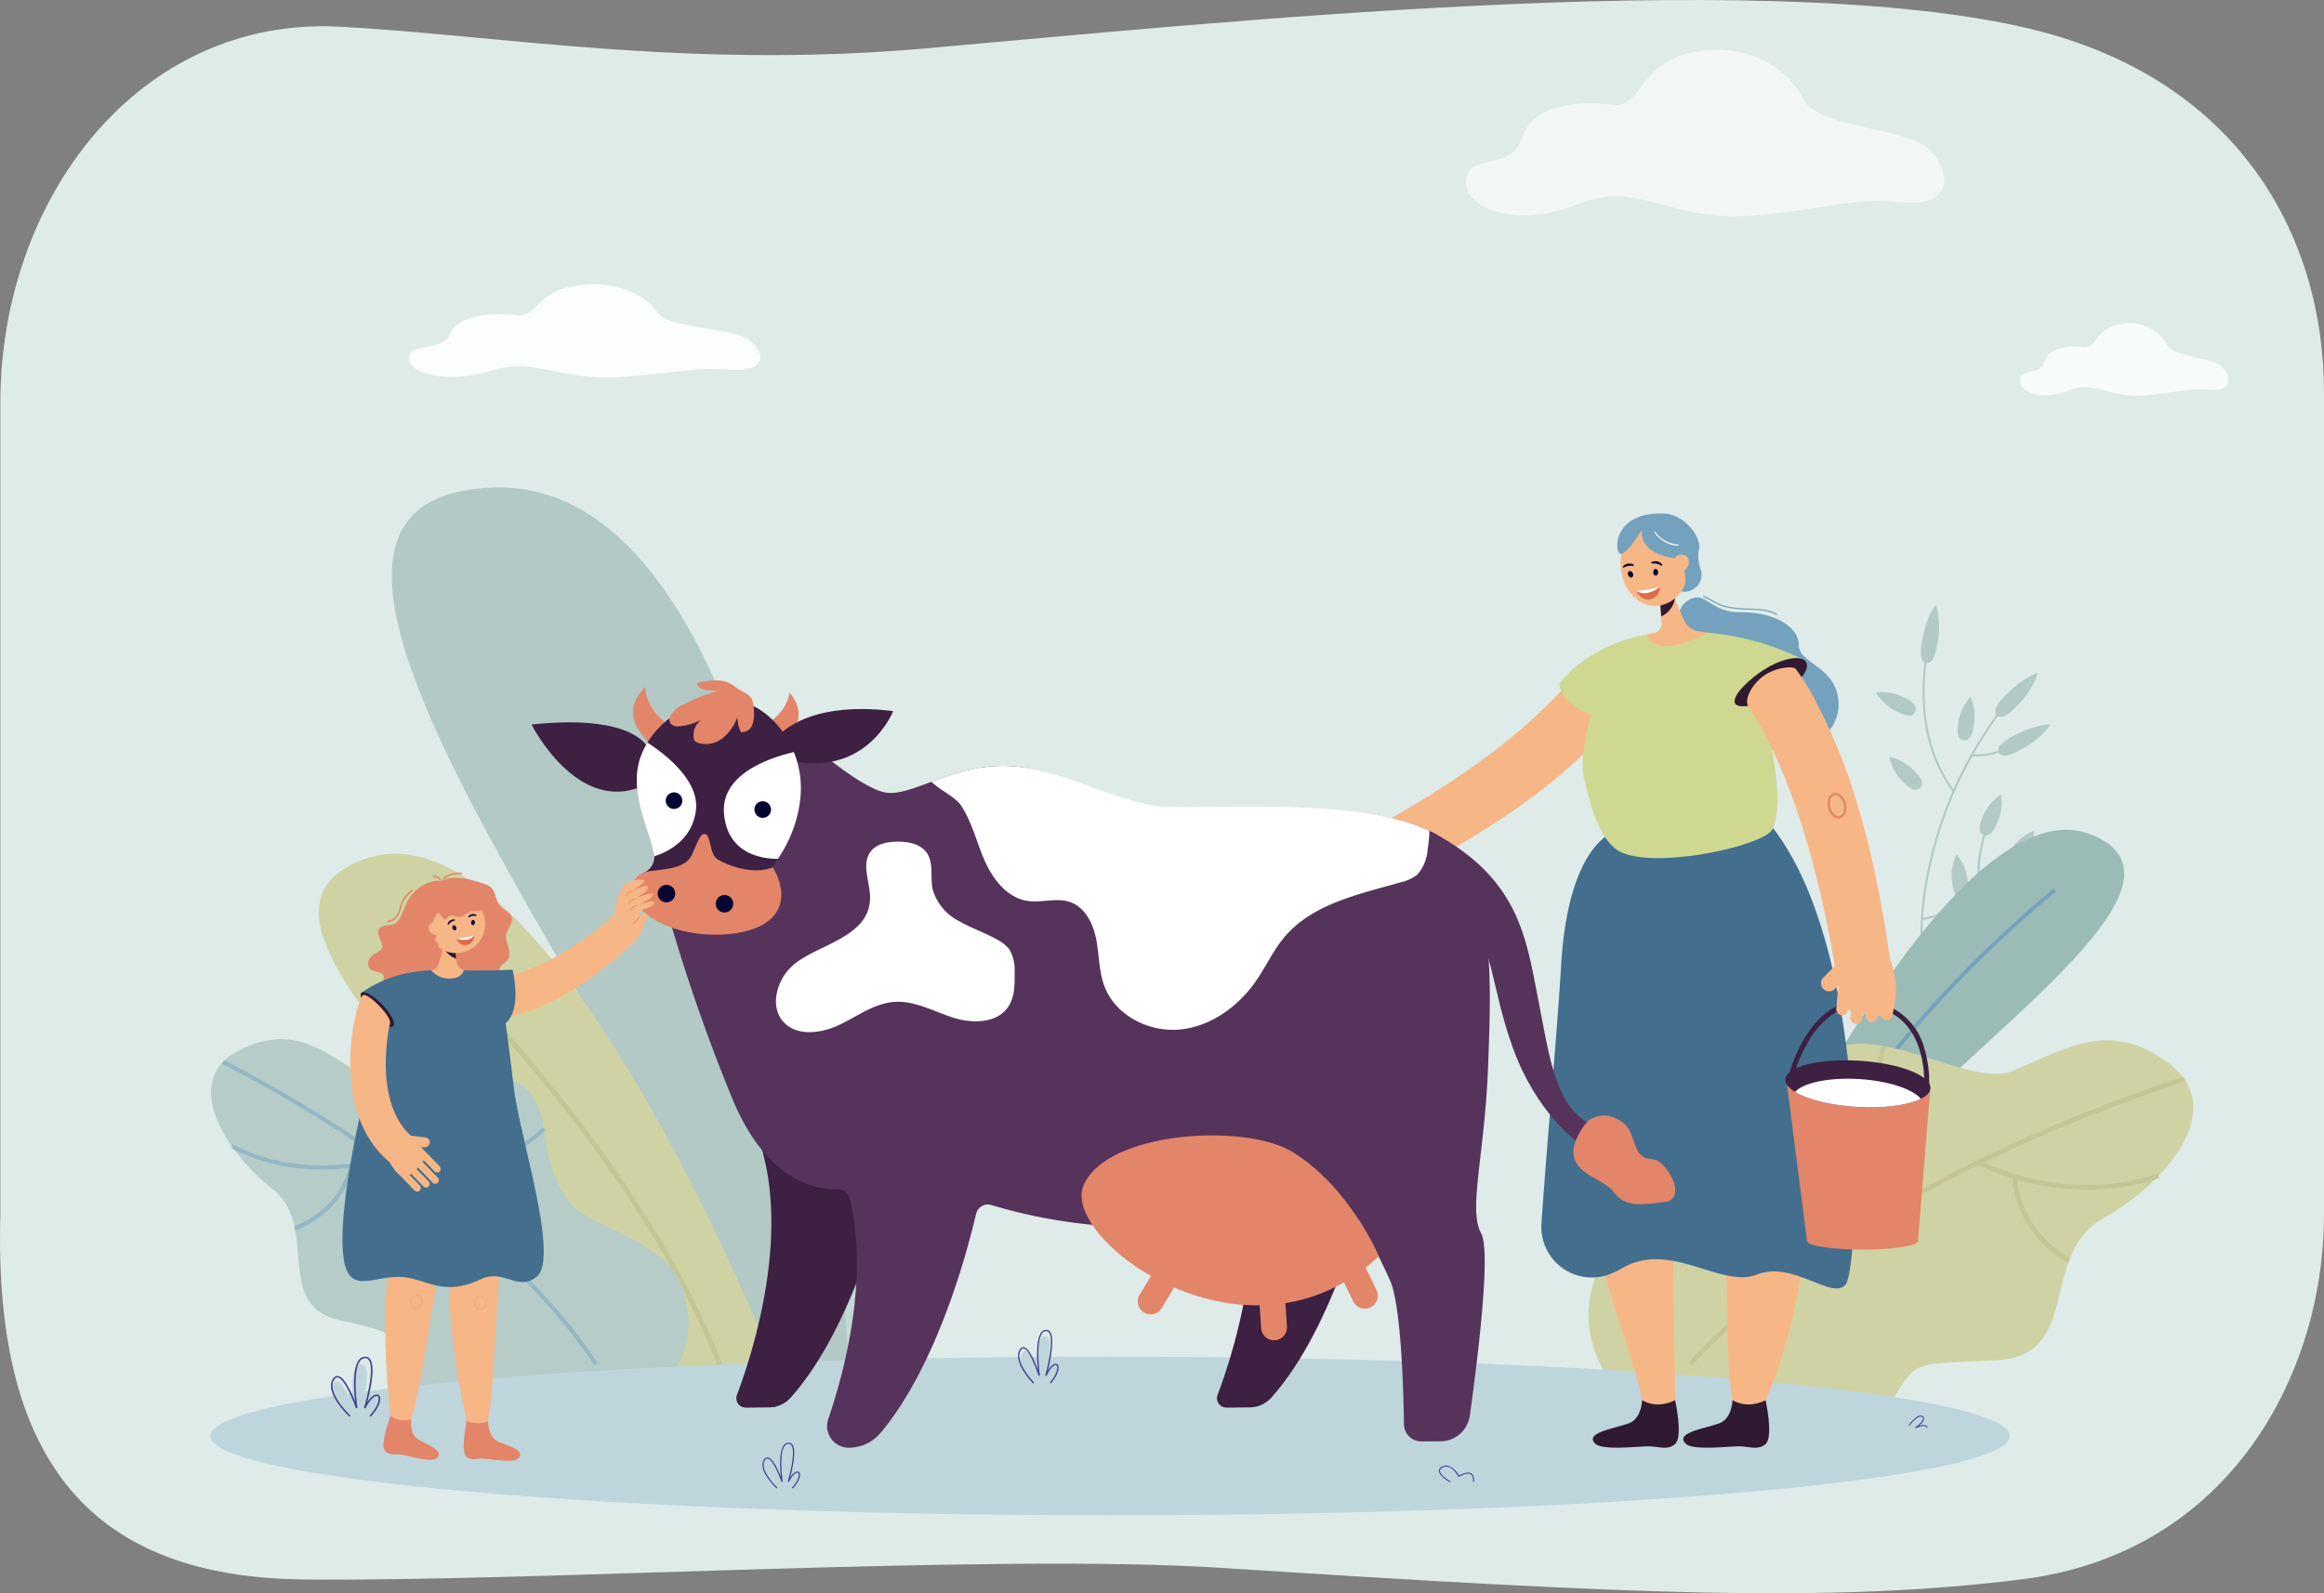 <svg xmlns="http://www.w3.org/2000/svg" width="350" height="240" viewBox="0 0 350 240">
  <rect x="0" y="0" width="350" height="240" fill="#808080" stroke="none"/>
  <g id="Group_13339" data-name="Group 13339" transform="translate(-191.73 -187.573)">
    <g id="Group_13124" data-name="Group 13124" transform="translate(191.73 187.573)">
      <path id="Path_9459" data-name="Path 9459" d="M496.108,425.493c-29.154,3.607-59.145,2.2-120.471-1.746-34.436-2.215-103.674,2.145-138.233,1.746-31.173-.36-46.677-16.912-45.623-54.924V248.38c-.037-30.929,20.852-58.385,51.128-56.787,23.363,1.233,52.211,6.427,88.027,3.285,42.6-3.737,124.321-12.37,165.171-3.285C528.73,198.848,541.73,223,541.73,246.727V370.569C541.73,394.3,527.672,421.588,496.108,425.493Z" transform="translate(-191.73 -187.573)" fill="#deebe9"/>
    </g>
    <g id="Group_13153" data-name="Group 13153" transform="translate(474.269 278.656)">
      <g id="Group_13152" data-name="Group 13152" transform="translate(0)">
        <g id="Group_13125" data-name="Group 13125" transform="translate(0 13.165)">
          <path id="Path_9460" data-name="Path 9460" d="M2111.3,897.637c1.477.732,2.149.48,2.436-.1s.08-1.266-1.4-2a7.416,7.416,0,0,0-4.51-.929A7.261,7.261,0,0,0,2111.3,897.637Z" transform="translate(-2107.828 -894.554)" fill="#b2c9c6"/>
        </g>
        <g id="Group_13126" data-name="Group 13126" transform="translate(1.993 22.91)">
          <path id="Path_9461" data-name="Path 9461" d="M2123.647,964.626c1.16,1.17,1.877,1.15,2.336.695s.485-1.172-.675-2.342a7.416,7.416,0,0,0-3.967-2.338A7.26,7.26,0,0,0,2123.647,964.626Z" transform="translate(-2121.341 -960.64)" fill="#b2c9c6"/>
        </g>
        <g id="Group_13151" data-name="Group 13151" transform="translate(6.695)">
          <g id="Group_13128" data-name="Group 13128" transform="translate(0 15.36)">
            <g id="Group_13127" data-name="Group 13127">
              <path id="Path_9462" data-name="Path 9462" d="M2153.514,949.3l.308-.049a46.638,46.638,0,0,1,.322-12.645,60.476,60.476,0,0,1,11.673-26.979l-.249-.188a60.785,60.785,0,0,0-11.733,27.133A46.931,46.931,0,0,0,2153.514,949.3Z" transform="translate(-2153.233 -909.438)" fill="#b2c9c6"/>
            </g>
          </g>
          <g id="Group_13130" data-name="Group 13130" transform="translate(0.296 6.947)">
            <g id="Group_13129" data-name="Group 13129">
              <path id="Path_9463" data-name="Path 9463" d="M2159.81,873.664l.25-.186c-6.769-9.083-3.917-20.9-3.887-21.016l-.3-.076C2155.84,852.506,2152.95,864.46,2159.81,873.664Z" transform="translate(-2155.24 -852.386)" fill="#b2c9c6"/>
            </g>
          </g>
          <g id="Group_13132" data-name="Group 13132" transform="translate(7.709 20.602)">
            <g id="Group_13131" data-name="Group 13131">
              <path id="Path_9464" data-name="Path 9464" d="M2207,947.23a11.045,11.045,0,0,0,5.462-2l-.192-.246a10.472,10.472,0,0,1-6.726,1.918l-.028.31A9.151,9.151,0,0,0,2207,947.23Z" transform="translate(-2205.512 -944.988)" fill="#b2c9c6"/>
            </g>
          </g>
          <g id="Group_13134" data-name="Group 13134" transform="translate(0.196 36.485)">
            <g id="Group_13133" data-name="Group 13133">
              <path id="Path_9465" data-name="Path 9465" d="M2154.618,1063.741a21.186,21.186,0,0,0,14.737-10.354,4.548,4.548,0,0,1,.267-.418.1.1,0,0,1-.031.019l-.119-.288c-.085.035-.135.114-.384.526a20.886,20.886,0,0,1-14.527,10.209Z" transform="translate(-2154.561 -1052.7)" fill="#b2c9c6"/>
            </g>
          </g>
          <g id="Group_13136" data-name="Group 13136" transform="translate(8.586 33.075)">
            <g id="Group_13135" data-name="Group 13135">
              <path id="Path_9466" data-name="Path 9466" d="M2211.927,1040.037l.295-.1c-1.393-4,.9-10.185.923-10.247l-.292-.11a25.822,25.822,0,0,0-1,3.664A13.9,13.9,0,0,0,2211.927,1040.037Z" transform="translate(-2211.461 -1029.578)" fill="#b2c9c6"/>
            </g>
          </g>
          <g id="Group_13138" data-name="Group 13138" transform="translate(11.262 10.281)">
            <g id="Group_13137" data-name="Group 13137">
              <path id="Path_9467" data-name="Path 9467" d="M2231.012,878.512c-1.541,1.6-1.622,2.441-1.156,2.889s1.3.334,2.842-1.267a12.531,12.531,0,0,0,3.321-5.139S2233.86,875.552,2231.012,878.512Z" transform="translate(-2229.606 -874.995)" fill="#b2c9c6"/>
            </g>
          </g>
          <g id="Group_13140" data-name="Group 13140" transform="translate(11.675 18.056)">
            <g id="Group_13139" data-name="Group 13139">
              <path id="Path_9468" data-name="Path 9468" d="M2234.482,929.565c-1.952,1.063-2.282,1.839-1.973,2.406s1.139.711,3.092-.351a12.532,12.532,0,0,0,4.716-3.9S2238.09,927.6,2234.482,929.565Z" transform="translate(-2232.408 -927.719)" fill="#b2c9c6"/>
            </g>
          </g>
          <g id="Group_13142" data-name="Group 13142" transform="translate(8.901 28.606)">
            <g id="Group_13141" data-name="Group 13141">
              <path id="Path_9469" data-name="Path 9469" d="M2213.964,1002.9c-.649,1.515-.361,2.172.232,2.426s1.268.01,1.918-1.5a7.417,7.417,0,0,0,.68-4.554A7.26,7.26,0,0,0,2213.964,1002.9Z" transform="translate(-2213.595 -999.271)" fill="#b2c9c6"/>
            </g>
          </g>
          <g id="Group_13144" data-name="Group 13144" transform="translate(5.582 13.902)">
            <g id="Group_13143" data-name="Group 13143">
              <path id="Path_9470" data-name="Path 9470" d="M2191.162,903.763c-.261,1.627.178,2.194.816,2.3s1.232-.3,1.494-1.926a7.417,7.417,0,0,0-.448-4.582A7.259,7.259,0,0,0,2191.162,903.763Z" transform="translate(-2191.086 -899.551)" fill="#b2c9c6"/>
            </g>
          </g>
          <g id="Group_13146" data-name="Group 13146" transform="translate(4.731 37.613)">
            <g id="Group_13145" data-name="Group 13145">
              <path id="Path_9471" data-name="Path 9471" d="M2185.407,1064.919c.207,1.635.788,2.056,1.428,1.975s1.1-.633.892-2.268a7.416,7.416,0,0,0-1.718-4.272A7.26,7.26,0,0,0,2185.407,1064.919Z" transform="translate(-2185.319 -1060.354)" fill="#b2c9c6"/>
            </g>
          </g>
          <g id="Group_13148" data-name="Group 13148" transform="translate(12.861 34.051)">
            <g id="Group_13147" data-name="Group 13147">
              <path id="Path_9472" data-name="Path 9472" d="M2241.154,1039.141c-.959,1.341-.818,2.044-.292,2.42s1.237.282,2.2-1.059a7.415,7.415,0,0,0,1.639-4.3A7.257,7.257,0,0,0,2241.154,1039.141Z" transform="translate(-2240.45 -1036.199)" fill="#b2c9c6"/>
            </g>
          </g>
          <g id="Group_13150" data-name="Group 13150" transform="translate(0.043)">
            <g id="Group_13149" data-name="Group 13149">
              <path id="Path_9473" data-name="Path 9473" d="M2153.664,811.005c-.364,2.193.045,2.931.682,3.036s1.262-.461,1.626-2.654a12.531,12.531,0,0,0-.171-6.116S2154.336,806.953,2153.664,811.005Z" transform="translate(-2153.528 -805.272)" fill="#b2c9c6"/>
            </g>
          </g>
        </g>
      </g>
    </g>
    <g id="Group_13154" data-name="Group 13154" transform="translate(250.737 260.983)">
      <path id="Path_9474" data-name="Path 9474" d="M661.06,825.434S656.74,674.99,602.341,686c-38.6,7.81,41.853,98.841,46.746,137.779Z" transform="translate(-591.895 -685.42)" fill="#b2c9c6"/>
    </g>
    <g id="Group_13158" data-name="Group 13158" transform="translate(456.531 312.572)">
      <g id="Group_13155" data-name="Group 13155" transform="translate(0 0)">
        <path id="Path_9475" data-name="Path 9475" d="M1987.535,1091.469s29.986-64.083,50.389-55.375-31.424,38.534-39.449,57.463Z" transform="translate(-1987.535 -1035.28)" fill="#9bbcb6"/>
      </g>
      <g id="Group_13157" data-name="Group 13157" transform="translate(5.583 8.86)">
        <g id="Group_13156" data-name="Group 13156">
          <path id="Path_9476" data-name="Path 9476" d="M2025.924,1143.916c5.3-13.173,15.553-25.551,23.215-33.615a170.2,170.2,0,0,1,15.518-14.491l-.353-.444a170.757,170.757,0,0,0-15.576,14.545c-7.7,8.1-17.992,20.538-23.33,33.794Z" transform="translate(-2025.398 -1095.365)" fill="#74a1bd"/>
        </g>
      </g>
    </g>
    <g id="Group_13172" data-name="Group 13172" transform="translate(430.962 344.281)">
      <g id="Group_13160" data-name="Group 13160">
        <g id="Group_13159" data-name="Group 13159">
          <path id="Path_9477" data-name="Path 9477" d="M1891.63,1277.139c-9.71,5.435-3.162,20.648-15.907,21.356s-12-.357-16.121,6.536c0,0-.7,5.655-5.156,7.925-17.6,8.958-51.444-10.758-36.684-31.854,1.066-1.523,2.976-2.569,5.125-3.614,11.662-5.661,17.2-1.208,22.427-18.595s24.663-.7,32.653-3.948,14.474-7.923,23.538-1.179S1901.343,1271.711,1891.63,1277.139Z" transform="translate(-1814.13 -1250.321)" fill="#cfd3a3"/>
        </g>
      </g>
      <g id="Group_13171" data-name="Group 13171" transform="translate(15.115 0.767)">
        <g id="Group_13162" data-name="Group 13162" transform="translate(0 4.699)">
          <g id="Group_13161" data-name="Group 13161">
            <path id="Path_9478" data-name="Path 9478" d="M1917.206,1330.895l-.568-.461c.2-.25,20.947-25.279,74.492-43.048l.231.695C1938.017,1305.783,1917.409,1330.646,1917.206,1330.895Z" transform="translate(-1916.638 -1287.385)" fill="#c4c695"/>
          </g>
        </g>
        <g id="Group_13164" data-name="Group 13164" transform="translate(15.752 7.62)">
          <g id="Group_13163" data-name="Group 13163">
            <path id="Path_9479" data-name="Path 9479" d="M2035.457,1316.688c-9.073-4.224-11.881-8.924-12-9.122l.633-.368c.027.047,2.831,4.71,11.673,8.826Z" transform="translate(-2023.461 -1307.198)" fill="#c4c695"/>
          </g>
        </g>
        <g id="Group_13166" data-name="Group 13166" transform="translate(27.245)">
          <g id="Group_13165" data-name="Group 13165">
            <path id="Path_9480" data-name="Path 9480" d="M2105.454,1279.8c-3.076-2.911-4.441-8.044-3.946-14.846a48.944,48.944,0,0,1,1.674-9.437l.7.212c-.051.168-5,16.847,2.075,23.54Z" transform="translate(-2101.409 -1255.52)" fill="#c4c695"/>
          </g>
        </g>
        <g id="Group_13168" data-name="Group 13168" transform="translate(43.423 17.294)">
          <g id="Group_13167" data-name="Group 13167">
            <path id="Path_9481" data-name="Path 9481" d="M2212.809,1374.233c-1.063-.449-1.662-.77-1.689-.785l.351-.642c.125.069,12.738,6.8,26.845,2.015l.235.693C2227.184,1379.372,2216.771,1375.907,2212.809,1374.233Z" transform="translate(-2211.12 -1372.806)" fill="#c4c695"/>
          </g>
        </g>
        <g id="Group_13170" data-name="Group 13170" transform="translate(48.716 19.928)">
          <g id="Group_13169" data-name="Group 13169">
            <path id="Path_9482" data-name="Path 9482" d="M2255.358,1403.5a17.267,17.267,0,0,1-7.335-8.307,12.784,12.784,0,0,1-1.008-4.529l.732.01c0,.073.009,7.383,7.99,12.2Z" transform="translate(-2247.014 -1390.663)" fill="#c4c695"/>
          </g>
        </g>
      </g>
    </g>
    <g id="Group_13173" data-name="Group 13173" transform="translate(293.55 320.088)" opacity="0.6">
      <path id="Path_9483" data-name="Path 9483" d="M919.482,1161.975s0-65.944-28.819-75.389a6.471,6.471,0,0,0-5.619.714c-12.7,8.529,21.8,52.043,23.687,73.655Z" transform="translate(-882.243 -1086.249)" fill="#b2c9c6"/>
    </g>
    <g id="Group_13177" data-name="Group 13177" transform="translate(239.742 316.191)">
      <g id="Group_13174" data-name="Group 13174" transform="translate(0)">
        <path id="Path_9484" data-name="Path 9484" d="M587.565,1140.8s-34.62-90.109-63.229-80.228,39.045,55.477,48.139,82.013Z" transform="translate(-517.33 -1059.82)" fill="#cfd3a3"/>
      </g>
      <g id="Group_13176" data-name="Group 13176" transform="translate(13.735 12.277)">
        <g id="Group_13175" data-name="Group 13175">
          <path id="Path_9485" data-name="Path 9485" d="M658.545,1212.862c-5.947-18.44-18.7-36.275-28.348-47.99a232.115,232.115,0,0,0-19.719-21.22l.523-.571a232.968,232.968,0,0,1,19.793,21.3c9.693,11.767,22.5,29.688,28.487,48.244Z" transform="translate(-610.478 -1143.082)" fill="#c4c695"/>
        </g>
      </g>
    </g>
    <g id="Group_13191" data-name="Group 13191" transform="translate(223.53 344.107)">
      <g id="Group_13179" data-name="Group 13179">
        <g id="Group_13178" data-name="Group 13178">
          <path id="Path_9486" data-name="Path 9486" d="M416.57,1271.663c7.358,5.8-.1,17.592,10.406,19.867s8.017,2.606,10.536,8.885a19.633,19.633,0,0,0,5.249,5.957c13.452,9.777,44.212-2.145,34.725-21.643a10.977,10.977,0,0,0-3.785-3.684c-8.951-6.251-14.146-3.279-16.2-18.432s-20.42-3.847-26.637-7.6-10.991-8.5-19.422-4.094S409.208,1265.864,416.57,1271.663Z" transform="translate(-407.387 -1249.142)" fill="#b5ccc9"/>
        </g>
      </g>
      <g id="Group_13190" data-name="Group 13190" transform="translate(1.652 3.159)" opacity="0.5">
        <g id="Group_13181" data-name="Group 13181">
          <g id="Group_13180" data-name="Group 13180">
            <path id="Path_9487" data-name="Path 9487" d="M474.607,1316.529l.533-.308c-.136-.235-14.08-23.8-56.266-45.657l-.284.547C460.618,1292.891,474.471,1316.3,474.607,1316.529Z" transform="translate(-418.59 -1270.564)" fill="#74a1bd"/>
          </g>
        </g>
        <g id="Group_13183" data-name="Group 13183" transform="translate(37.353 10.114)">
          <g id="Group_13182" data-name="Group 13182">
            <path id="Path_9488" data-name="Path 9488" d="M672.076,1345.548c8.106-2.314,11.062-5.851,11.184-6l-.477-.39c-.029.035-2.978,3.543-10.876,5.8Z" transform="translate(-671.906 -1339.157)" fill="#74a1bd"/>
          </g>
        </g>
        <g id="Group_13185" data-name="Group 13185" transform="translate(33.278 2.105)">
          <g id="Group_13184" data-name="Group 13184">
            <path id="Path_9489" data-name="Path 9489" d="M644.622,1304.739c2.944-2.014,4.758-6.1,5.246-11.827a41.225,41.225,0,0,0-.144-8.071l-.611.084c.02.146,1.93,14.674-4.839,19.3Z" transform="translate(-644.274 -1284.842)" fill="#74a1bd"/>
          </g>
        </g>
        <g id="Group_13187" data-name="Group 13187" transform="translate(1.286 12.665)">
          <g id="Group_13186" data-name="Group 13186">
            <path id="Path_9490" data-name="Path 9490" d="M448.893,1359.339c.944-.233,1.484-.421,1.509-.429l-.207-.58c-.113.041-11.495,3.974-22.6-1.874l-.287.545C436.258,1361.712,445.376,1360.207,448.893,1359.339Z" transform="translate(-427.313 -1356.455)" fill="#74a1bd"/>
          </g>
        </g>
        <g id="Group_13189" data-name="Group 13189" transform="translate(10.84 15.987)">
          <g id="Group_13188" data-name="Group 13188">
            <path id="Path_9491" data-name="Path 9491" d="M492.335,1388.644a14.538,14.538,0,0,0,7.2-5.939,10.767,10.767,0,0,0,1.438-3.633l-.61-.089c-.009.061-.984,6.139-8.259,9.09Z" transform="translate(-492.103 -1378.983)" fill="#74a1bd"/>
          </g>
        </g>
      </g>
    </g>
    <g id="Group_13192" data-name="Group 13192" transform="translate(223.444 391.939)">
      <path id="Path_9492" data-name="Path 9492" d="M677.774,1585.469c0,6.6-60.66,11.943-135.487,11.943S406.8,1592.064,406.8,1585.469s60.659-11.943,135.487-11.943S677.774,1578.873,677.774,1585.469Z" transform="translate(-406.8 -1573.526)" fill="#bed5dc"/>
    </g>
    <g id="Group_13193" data-name="Group 13193" transform="translate(305.938 397.492)">
      <path id="Path_9493" data-name="Path 9493" d="M968.8,1613.258l-.15-.016a.3.3,0,0,0-.087-.253c-.344-.347-1.491-.239-1.5-.238l-.026-.149c.4-.1,1.457-.437,1.6-.833a.26.26,0,0,0-.05-.255c-.383-.519-1.755.211-2.252.535l-.083-.127c.078-.051,1.91-1.237,2.456-.5a.406.406,0,0,1,.07.4c-.122.338-.712.6-1.164.764a1.693,1.693,0,0,1,1.058.3A.444.444,0,0,1,968.8,1613.258Z" transform="translate(-966.253 -1611.183)" fill="#42428e"/>
    </g>
    <g id="Group_13194" data-name="Group 13194" transform="translate(479.177 400.817)">
      <path id="Path_9494" data-name="Path 9494" d="M2143.968,1635.5l-.146.038a.3.3,0,0,0-.171-.206c-.444-.2-1.479.3-1.49.308l-.076-.13c.337-.231,1.208-.924,1.2-1.344a.26.26,0,0,0-.136-.222c-.542-.35-1.568.817-1.917,1.3l-.122-.089c.055-.075,1.35-1.832,2.122-1.334a.407.407,0,0,1,.206.346c.005.359-.453.817-.82,1.126a1.691,1.691,0,0,1,1.095-.1A.444.444,0,0,1,2143.968,1635.5Z" transform="translate(-2141.111 -1633.732)" fill="#42428e"/>
    </g>
    <g id="Group_13195" data-name="Group 13195" transform="translate(408.439 408.34)">
      <path id="Path_9495" data-name="Path 9495" d="M1663.077,1687.279c-.069-.038-1.692-.943-1.692-1.737a.714.714,0,0,1,.443-.614,1.294,1.294,0,0,1,1-.128,3.164,3.164,0,0,1,1.574,1.464c.837-.457,1.46-.567,1.852-.329.561.341.421,1.251.415,1.29l-.163-.022c0-.009.13-.854-.343-1.141-.347-.21-.936-.084-1.752.375l-.078.044-.039-.076c-.006-.012-.64-1.217-1.513-1.459a1.124,1.124,0,0,0-.867.113c-.245.135-.363.293-.363.484,0,.709,1.6,1.6,1.612,1.608Z" transform="translate(-1661.385 -1684.752)" fill="#42428e"/>
    </g>
    <g id="Group_13198" data-name="Group 13198" transform="translate(345.046 387.894)">
      <g id="Group_13196" data-name="Group 13196" transform="translate(0.451 0.937)">
        <path id="Path_9496" data-name="Path 9496" d="M1236.518,1559.429s-2.736-2.79-1.795-4.378,2.53,3.413,2.53,3.413-.824-5.914.882-6.017,0,6.017,0,6.017.633-1.427,1.25-1.515.441,1.21-.662,2.481Z" transform="translate(-1234.526 -1552.445)" fill="#bed5dc"/>
      </g>
      <g id="Group_13197" data-name="Group 13197" transform="translate(0 0)">
        <path id="Path_9497" data-name="Path 9497" d="M1233.76,1554.181c-.129-.131-3.145-3.24-2.05-5.087.173-.292.38-.427.618-.4.472.054,1.026.8,1.648,2.215.189.431.357.862.488,1.219-.151-1.548-.326-4.632.526-5.673a.923.923,0,0,1,.671-.364.706.706,0,0,1,.619.27c.766.948.074,4.3-.307,5.868.284-.46.687-.973,1.1-1.031a.4.4,0,0,1,.437.2c.248.456-.094,1.618-1.1,2.774l-.151-.131c.986-1.136,1.257-2.209,1.073-2.547a.2.2,0,0,0-.233-.1c-.53.076-1.147,1.224-1.341,1.66l-.188-.068c0-.013.378-1.362.629-2.838.328-1.93.3-3.2-.075-3.664a.5.5,0,0,0-.451-.2.719.719,0,0,0-.528.291c-1.076,1.314-.387,6.369-.38,6.42l-.195.044c-.357-1.124-1.46-4.061-2.266-4.153-.153-.017-.292.081-.423.3-1.017,1.716,1.99,4.814,2.021,4.845Z" transform="translate(-1231.471 -1546.09)" fill="#42428e"/>
      </g>
    </g>
    <g id="Group_13201" data-name="Group 13201" transform="translate(241.571 391.939)">
      <g id="Group_13199" data-name="Group 13199" transform="translate(0.123 1.158)">
        <path id="Path_9498" data-name="Path 9498" d="M532.99,1589.173s-3.326-3.113-2.181-4.886,3.075,3.809,3.075,3.809-1-6.6,1.073-6.715,0,6.715,0,6.715.769-1.593,1.52-1.691.536,1.35-.8,2.768Z" transform="translate(-530.569 -1581.379)" fill="#bed5dc"/>
      </g>
      <g id="Group_13200" data-name="Group 13200" transform="translate(0)">
        <path id="Path_9499" data-name="Path 9499" d="M532.516,1582.557c-.157-.147-3.822-3.616-2.492-5.677a.793.793,0,0,1,.751-.445c.574.06,1.248.892,2,2.472.23.481.434.962.594,1.36-.183-1.728-.4-5.17.64-6.331a1.15,1.15,0,0,1,.816-.407.889.889,0,0,1,.752.3c.931,1.059.09,4.8-.373,6.55.345-.513.835-1.086,1.335-1.151a.5.5,0,0,1,.531.228c.3.509-.115,1.806-1.335,3.1l-.184-.147c1.2-1.268,1.528-2.465,1.3-2.842a.253.253,0,0,0-.283-.114c-.644.084-1.395,1.366-1.63,1.853l-.228-.075c0-.015.459-1.52.764-3.167.4-2.154.367-3.568-.091-4.09a.635.635,0,0,0-.548-.219.9.9,0,0,0-.642.325c-1.308,1.467-.47,7.108-.462,7.165l-.236.049c-.434-1.254-1.775-4.532-2.754-4.635-.188-.02-.355.091-.514.338-1.236,1.915,2.419,5.372,2.456,5.407Z" transform="translate(-529.734 -1573.526)" fill="#42428e"/>
      </g>
    </g>
    <g id="Group_13202" data-name="Group 13202" transform="translate(306.561 404.897)">
      <path id="Path_9500" data-name="Path 9500" d="M972.6,1668.286a10.846,10.846,0,0,1-1.327-1.552c-.81-1.177-1-2.112-.574-2.778a.6.6,0,0,1,.573-.34c.438.046.951.68,1.527,1.885.175.367.331.734.453,1.037-.14-1.318-.3-3.943.488-4.828a.877.877,0,0,1,.622-.31.68.68,0,0,1,.574.23c.71.807.068,3.66-.285,4.995.263-.391.637-.828,1.018-.878a.383.383,0,0,1,.4.174c.23.388-.087,1.377-1.018,2.361l-.14-.112c.915-.967,1.165-1.88.995-2.168a.193.193,0,0,0-.216-.087c-.491.064-1.064,1.042-1.243,1.413l-.174-.057c0-.011.35-1.159.583-2.415.3-1.643.28-2.721-.07-3.119a.489.489,0,0,0-.418-.167.684.684,0,0,0-.49.248c-1,1.119-.359,5.421-.352,5.464l-.18.038c-.331-.957-1.354-3.456-2.1-3.535-.142-.016-.27.069-.392.257-.943,1.461,1.845,4.1,1.873,4.124Z" transform="translate(-970.476 -1661.4)" fill="#42428e"/>
    </g>
    <g id="Group_13203" data-name="Group 13203" transform="translate(339.847 330.841)">
      <path id="Path_9501" data-name="Path 9501" d="M1200.793,1159.177s-.091,1.613-1.2,2.033-4.283.732-3.134,1.807c.66.617,3.869.333,4.771.361s1.738.448,2.427-.135c.759-.641.125-3.972.125-3.972a3.611,3.611,0,0,1-1.492.341A2.876,2.876,0,0,1,1200.793,1159.177Z" transform="translate(-1196.215 -1159.177)" fill="#2f1a31"/>
    </g>
    <g id="Group_13204" data-name="Group 13204" transform="translate(495.954 236.27)" opacity="0.8">
      <path id="Path_9502" data-name="Path 9502" d="M2276.951,520.883a6.4,6.4,0,0,0-6.35-3.026c-4.551.433-4.01,3.9-6.177,3.576s-5.2,0-5.852,2.167-3.576.975-3.684,2.818,3.359,3.143,7.369,1.517,5.96,1.263,11.595.74,6.333-1.173,9.668-.848,3.256-1.958,1.739-3.476S2277.6,522.978,2276.951,520.883Z" transform="translate(-2254.886 -517.819)" fill="#fff"/>
    </g>
    <g id="Group_13205" data-name="Group 13205" transform="translate(412.503 195.077)" opacity="0.6">
      <path id="Path_9503" data-name="Path 9503" d="M1739.608,245.495s-4.13-7.943-14.58-6.948-9.206,8.957-14.182,8.211-11.943,0-13.436,4.976-8.211,2.239-8.459,6.469,7.713,7.216,16.919,3.483,13.685,2.9,26.623,1.7,14.541-2.694,22.2-1.947,7.476-4.5,3.993-7.98S1741.1,250.305,1739.608,245.495Z" transform="translate(-1688.946 -238.461)" fill="#fff"/>
    </g>
    <g id="Group_13206" data-name="Group 13206" transform="translate(253.323 230.412)" opacity="0.9">
      <path id="Path_9504" data-name="Path 9504" d="M646.641,482.03s-3.033-4.441-10.708-3.885-6.761,5.008-10.416,4.591-8.771,0-9.868,2.783-6.03,1.252-6.213,3.617,5.665,4.035,12.426,1.948,10.05,1.621,19.553.95,10.68-1.506,16.3-1.089,5.491-2.514,2.932-4.462S647.737,484.719,646.641,482.03Z" transform="translate(-609.432 -478.097)" fill="#fff"/>
    </g>
    <g id="Group_13261" data-name="Group 13261" transform="translate(387.878 264.912)">
      <g id="Group_13216" data-name="Group 13216" transform="translate(0 24.077)">
        <g id="Group_13208" data-name="Group 13208" transform="translate(7.596)">
          <g id="Group_13207" data-name="Group 13207">
            <path id="Path_9505" data-name="Path 9505" d="M1573.457,900.31c8.723-4.545,20.9-11.756,29.387-20.292a33.533,33.533,0,0,0,3.664-4.076c.786-1.058,3.329-.623,5.153.7,1.712,1.244,2.824,3.655,2.484,4.274a29.628,29.628,0,0,1-4.084,4.719c-7.488,7.783-18.306,15.047-33.13,22.279Z" transform="translate(-1573.457 -875.349)" fill="#f7b686"/>
          </g>
        </g>
        <g id="Group_13215" data-name="Group 13215" transform="translate(0 23.326)">
          <g id="Group_13209" data-name="Group 13209" transform="translate(1.03 7.311)">
            <rect id="Rectangle_4699" data-name="Rectangle 4699" width="1.764" height="6.024" rx="0.882" transform="translate(0.363 2.967) rotate(-101.889)" fill="#f7b686"/>
          </g>
          <g id="Group_13210" data-name="Group 13210" transform="translate(0 5.102)">
            <rect id="Rectangle_4700" data-name="Rectangle 4700" width="1.764" height="6.602" rx="0.882" transform="translate(0.363 3.086) rotate(-101.889)" fill="#f7b686"/>
          </g>
          <g id="Group_13211" data-name="Group 13211" transform="translate(3.17)">
            <path id="Rectangle_4701" data-name="Rectangle 4701" d="M1.223,0h0A1.223,1.223,0,0,1,2.446,1.223v5.4A1.223,1.223,0,0,1,1.223,7.846h0A1.223,1.223,0,0,1,0,6.623v-5.4A1.223,1.223,0,0,1,1.223,0Z" transform="matrix(0.448, -0.894, 0.894, 0.448, 0, 2.187)" fill="#f7b686"/>
          </g>
          <g id="Group_13212" data-name="Group 13212" transform="translate(0.595 2.893)">
            <rect id="Rectangle_4702" data-name="Rectangle 4702" width="1.764" height="5.519" rx="0.882" transform="translate(0.363 2.863) rotate(-101.889)" fill="#f7b686"/>
          </g>
          <g id="Group_13213" data-name="Group 13213" transform="translate(1.87 2.629)">
            <path id="Path_9506" data-name="Path 9506" d="M1544.375,1057.528a12.836,12.836,0,0,1-8.176,3.347c-1.239.006-2.274-8.072-.955-8.505a42.792,42.792,0,0,1,6.2-1Z" transform="translate(-1534.63 -1051.367)" fill="#f7b686"/>
          </g>
          <g id="Group_13214" data-name="Group 13214" transform="translate(2.003 9.506)">
            <rect id="Rectangle_4703" data-name="Rectangle 4703" width="1.76" height="5.507" rx="0.88" transform="matrix(-0.206, -0.979, 0.979, -0.206, 0.363, 2.857)" fill="#f7b686"/>
          </g>
        </g>
      </g>
      <g id="Group_13217" data-name="Group 13217" transform="translate(40.569 67.327)">
        <path id="Path_9507" data-name="Path 9507" d="M1803.555,1168.655s-9.374,7.186-5.572,30.044c2.745,16.5,8.088,28.232,9.678,36.2.569,2.852,5.2,3.138,4.974,0l-.8-57.636-5.081-8.527Z" transform="translate(-1797.076 -1168.655)" fill="#f7b686"/>
      </g>
      <g id="Group_13218" data-name="Group 13218" transform="translate(43.732 133.574)">
        <path id="Path_9508" data-name="Path 9508" d="M1825.948,1617.927s-.067,2.682-1.882,3.438-7.073,1.439-5.108,3.164c1.127.989,6.441.35,7.941.35s2.909.654,4.023-.35c1.227-1.1,0-6.6,0-6.6a5.99,5.99,0,0,1-2.458.644A4.774,4.774,0,0,1,1825.948,1617.927Z" transform="translate(-1818.525 -1617.927)" fill="#2f1a31"/>
      </g>
      <g id="Group_13219" data-name="Group 13219" transform="translate(49.102 54.539)">
        <path id="Path_9509" data-name="Path 9509" d="M1854.943,1081.934s9.036,2.6,12.838,25.457c2.745,16.5,1.242,45.606,2.832,53.578.569,2.852,5.2,3.138,4.974,0,0,0,10.922-21.983,4.518-56.214-.927-4.957-6.268-19.173-6.268-19.173Z" transform="translate(-1854.943 -1081.934)" fill="#f7b686"/>
      </g>
      <g id="Group_13220" data-name="Group 13220" transform="translate(35.981 46.309)">
        <path id="Path_9510" data-name="Path 9510" d="M1776.38,1028.075s-6.432,2.3-7.443,19.85c-.531,9.229-2.379,29.893-2.963,38.854a7.6,7.6,0,0,0,9.776,7.8,11.29,11.29,0,0,0,2.347-1.057c7.3-4.29,14.854,3.083,20.334.936s11.291,3.943,13.356,1.511,4.121-51.223-11.829-69.85c0,0-5.622,1.524-10.744,2.535C1779.243,1030.621,1776.38,1028.075,1776.38,1028.075Z" transform="translate(-1765.958 -1026.12)" fill="#436e8e"/>
      </g>
      <g id="Group_13221" data-name="Group 13221" transform="translate(57.35 133.574)">
        <path id="Path_9511" data-name="Path 9511" d="M1918.3,1617.927s-.067,2.682-1.882,3.438-7.073,1.439-5.108,3.164c1.127.989,6.441.35,7.941.35s2.909.654,4.023-.35c1.226-1.1,0-6.6,0-6.6a5.991,5.991,0,0,1-2.459.644A4.776,4.776,0,0,1,1918.3,1617.927Z" transform="translate(-1910.875 -1617.927)" fill="#2f1a31"/>
      </g>
      <g id="Group_13222" data-name="Group 13222" transform="translate(56.663 12.66)">
        <path id="Path_9512" data-name="Path 9512" d="M1906.441,802.1a3.038,3.038,0,0,1,1.476-3.893c2.54-1.257,2.957,1.994,7.72,1.947s8.676,2.074,8.676,4.953,5.931,3.215,5.98,8.87-6.917,8.751-14.3,5.715S1906.441,802.1,1906.441,802.1Z" transform="translate(-1906.219 -797.921)" fill="#74a1bd"/>
      </g>
      <g id="Group_13223" data-name="Group 13223" transform="translate(44.348 17.666)">
        <path id="Path_9513" data-name="Path 9513" d="M1850.81,836.834l-28.108,2.294s-.411-5.282,8.48-6.874a24.483,24.483,0,0,1,2.6-.326,25.307,25.307,0,0,1,4.494.1C1847.061,832.975,1850.81,836.834,1850.81,836.834Z" transform="translate(-1822.7 -831.87)" fill="#f7b686"/>
      </g>
      <g id="Group_13224" data-name="Group 13224" transform="translate(52.398 6.594)">
        <path id="Path_9514" data-name="Path 9514" d="M1884.8,768.006a3.022,3.022,0,0,1-2.463-1.8l-1.354-3.145-.393-.913-2.311-5.367.4,5.562.241,3.339.069.952a1.519,1.519,0,0,1-1.253,1.6l-.013,0c-.411.669-.979,2.028.718,2.568,1.994.635,5.219-.935,6.377-2.8Z" transform="translate(-1877.295 -756.779)" fill="#f7b686"/>
      </g>
      <g id="Group_13225" data-name="Group 13225" transform="translate(53.788 11.856)">
        <path id="Path_9515" data-name="Path 9515" d="M1889.027,793.394c0,.031,0,.061-.006.092a3.528,3.528,0,0,1-2.05,2.631l-.012-.01-.241-3.339a2.848,2.848,0,0,1,1.91-.2A.783.783,0,0,1,1889.027,793.394Z" transform="translate(-1886.718 -792.469)" fill="#2f1a31"/>
      </g>
      <g id="Group_13226" data-name="Group 13226" transform="translate(56.785 5.678)">
        <path id="Path_9516" data-name="Path 9516" d="M1909.935,750.571a6.215,6.215,0,0,0,.309,2.784c.768,2.737-2.36,3.88-3.161,3.1-.1-.1.032-4.752.032-4.752l1-.594Z" transform="translate(-1907.047 -750.571)" fill="#74a1bd"/>
      </g>
      <g id="Group_13227" data-name="Group 13227" transform="translate(47.909 1.036)">
        <ellipse id="Ellipse_160" data-name="Ellipse 160" cx="5.226" cy="6.447" rx="5.226" ry="6.447" fill="#f7b686"/>
      </g>
      <g id="Group_13228" data-name="Group 13228" transform="translate(47.417 0)">
        <path id="Path_9517" data-name="Path 9517" d="M1847.161,714.6c.145.2-.677,3.515,5.467,4.307s2.453-6.663-2.08-6.831c-6.547-.243-7.5,4.158-6.87,5.742S1847.161,714.6,1847.161,714.6Z" transform="translate(-1843.514 -712.063)" fill="#74a1bd"/>
      </g>
      <g id="Group_13229" data-name="Group 13229" transform="translate(55.854 5.785)">
        <path id="Path_9518" data-name="Path 9518" d="M1900.735,751.3s2.511,2.647,1.64,5.354c0,0,1.456-1.591,1.489-2.185a22.911,22.911,0,0,0-.355-2.739Z" transform="translate(-1900.735 -751.296)" fill="#74a1bd"/>
      </g>
      <g id="Group_13230" data-name="Group 13230" transform="translate(55.561 6.203)">
        <path id="Path_9519" data-name="Path 9519" d="M1900.843,756.381a1.285,1.285,0,0,1-1.849.129,1.437,1.437,0,0,1,.295-1.917,1.284,1.284,0,0,1,1.849-.129A1.437,1.437,0,0,1,1900.843,756.381Z" transform="translate(-1898.742 -754.128)" fill="#f7b686"/>
      </g>
      <g id="Group_13231" data-name="Group 13231" transform="translate(53.007 2.742)">
        <path id="Path_9520" data-name="Path 9520" d="M1885,732.769a.089.089,0,0,0,0-.178,4.368,4.368,0,0,1-3.41-1.888.089.089,0,1,0-.152.094,4.552,4.552,0,0,0,3.558,1.973Z" transform="translate(-1881.427 -730.66)" fill="#fff"/>
      </g>
      <g id="Group_13232" data-name="Group 13232" transform="translate(50.249 11.069)">
        <path id="Path_9521" data-name="Path 9521" d="M1862.718,787.719a11.346,11.346,0,0,0,3.57-.586,1.74,1.74,0,0,1-1.785,1.877C1863.379,789.079,1862.718,787.719,1862.718,787.719Z" transform="translate(-1862.718 -787.133)" fill="#db6b49"/>
      </g>
      <g id="Group_13233" data-name="Group 13233" transform="translate(50.249 11.069)">
        <path id="Path_9522" data-name="Path 9522" d="M1862.718,787.719a2.336,2.336,0,0,0,1.44.354,4.181,4.181,0,0,0,2.13-.94A17.062,17.062,0,0,1,1862.718,787.719Z" transform="translate(-1862.718 -787.133)" fill="#fff"/>
      </g>
      <g id="Group_13235" data-name="Group 13235" transform="translate(52.541 7.198)">
        <g id="Group_13234" data-name="Group 13234">
          <path id="Path_9523" data-name="Path 9523" d="M1878.353,761.224a.119.119,0,0,1-.013-.225,1.287,1.287,0,0,1,1.539.343.12.12,0,0,1,0,.168.13.13,0,0,1-.168,0,2.035,2.035,0,0,0-1.278-.286A.117.117,0,0,1,1878.353,761.224Z" transform="translate(-1878.265 -760.876)" fill="#060633"/>
        </g>
      </g>
      <g id="Group_13236" data-name="Group 13236" transform="translate(52.824 8.35)">
        <path id="Path_9524" data-name="Path 9524" d="M1880.929,769.193c.009.284-.151.519-.356.525s-.38-.218-.389-.5.151-.519.356-.525S1880.92,768.909,1880.929,769.193Z" transform="translate(-1880.184 -768.691)" fill="#060633"/>
      </g>
      <g id="Group_13238" data-name="Group 13238" transform="translate(48.252 7.544)">
        <g id="Group_13237" data-name="Group 13237">
          <path id="Path_9525" data-name="Path 9525" d="M1849.312,763.847a.119.119,0,0,1-.1-.2,1.287,1.287,0,0,1,1.554-.269.12.12,0,0,1,.06.157.131.131,0,0,1-.157.06,2.035,2.035,0,0,0-1.29.222A.119.119,0,0,1,1849.312,763.847Z" transform="translate(-1849.178 -763.227)" fill="#060633"/>
        </g>
      </g>
      <g id="Group_13239" data-name="Group 13239" transform="translate(49.013 8.675)">
        <path id="Path_9526" data-name="Path 9526" d="M1855.081,771.232a.46.46,0,0,1-.129.621c-.188.085-.434-.057-.551-.316a.46.46,0,0,1,.129-.621C1854.718,770.832,1854.965,770.973,1855.081,771.232Z" transform="translate(-1854.341 -770.892)" fill="#060633"/>
      </g>
      <g id="Group_13240" data-name="Group 13240" transform="translate(38.708 17.968)">
        <path id="Path_9527" data-name="Path 9527" d="M1806.83,833.92s-7.632,4.3-9.247.283c0,0-8.068,1.074-13.129,7.351,0,0-.177,2.93,4.824,4.744,0,0-1.907,5.9-1.136,9.483,1.251,5.815,2.726,9.1,4.763,10.7,4.46,3.5,22.523-.38,23.646-3,1.885-4.4-.339-11.5-.985-19.129a17.038,17.038,0,0,0,5.564-6.4A39.926,39.926,0,0,0,1806.83,833.92Z" transform="translate(-1784.453 -833.92)" fill="#ced891"/>
      </g>
      <g id="Group_13241" data-name="Group 13241" transform="translate(60.324 12.358)">
        <path id="Path_9528" data-name="Path 9528" d="M1942.129,798.844l.117-.135c-.037-.033-.95-.8-3.807-.855-2.816-.059-4.239-.313-5.436-.971-1.178-.648-1.87-1.009-1.877-1.013l-.083.158c.007,0,.7.365,1.874,1.011,1.226.674,2.67.934,5.518.993C1941.214,798.09,1942.12,798.836,1942.129,798.844Z" transform="translate(-1931.043 -795.869)" fill="#74a1bd"/>
      </g>
      <g id="Group_13242" data-name="Group 13242" transform="translate(65.08 21.794)">
        <path id="Path_9529" data-name="Path 9529" d="M1974.091,860.481c.6,1.077-1.056,3.19-3.69,4.72s-6.421,2.56-7.018,1.484,2.224-3.853,4.858-5.383S1973.495,859.4,1974.091,860.481Z" transform="translate(-1963.303 -859.863)" fill="#2f1a31"/>
      </g>
      <g id="Group_13243" data-name="Group 13243" transform="translate(38.709 23.743)">
        <path id="Path_9530" data-name="Path 9530" d="M1784.458,874.943s2.131,5.2,9.2,5.991-.492-6.67-.492-6.67S1789.443,871.2,1784.458,874.943Z" transform="translate(-1784.458 -873.084)" fill="#ced891"/>
      </g>
      <g id="Group_13249" data-name="Group 13249" transform="translate(72.729 73.371)">
        <g id="Group_13244" data-name="Group 13244" transform="translate(0.138 11.78)">
          <path id="Path_9531" data-name="Path 9531" d="M2019.223,1313.973h16.716l1.874-23.139-21.709-1.3Z" transform="translate(-2016.104 -1289.533)" fill="#e28569"/>
        </g>
        <g id="Group_13245" data-name="Group 13245" transform="translate(3.256 34.916)">
          <ellipse id="Ellipse_161" data-name="Ellipse 161" cx="8.358" cy="1.304" rx="8.358" ry="1.304" fill="#e28569"/>
        </g>
        <g id="Group_13246" data-name="Group 13246" transform="translate(0 9.005)">
          <path id="Path_9532" data-name="Path 9532" d="M2016.627,1275.465c1.849,1.128,5.282,2.017,9.253,2.264,4.135.256,7.779-.251,9.7-1.214.883-.442,1.4-.981,1.441-1.585.12-1.92-4.676-3.78-10.709-4.154s-11.021.878-11.139,2.8C2015.132,1274.23,2015.665,1274.879,2016.627,1275.465Z" transform="translate(-2015.171 -1270.709)" fill="#3d2042"/>
        </g>
        <g id="Group_13247" data-name="Group 13247" transform="translate(1.456 11.78)">
          <path id="Path_9533" data-name="Path 9533" d="M2025.046,1291.512c1.849,1.128,5.282,2.017,9.253,2.264,4.135.256,7.779-.251,9.7-1.214-1.214-1.469-4.876-2.7-9.268-2.975C2030.207,1289.306,2026.324,1290.133,2025.046,1291.512Z" transform="translate(-2025.046 -1289.532)" fill="#fff"/>
        </g>
        <g id="Group_13248" data-name="Group 13248" transform="translate(0.397)">
          <path id="Path_9534" data-name="Path 9534" d="M2039.1,1222.828a17.056,17.056,0,0,0-.682-5.892,9.6,9.6,0,0,0-7.91-7.162c-3.948-.656-7.393,1.154-9.964,5.233a22.894,22.894,0,0,0-2.687,6.332l.729.169a22.546,22.546,0,0,1,2.6-6.116c2.43-3.847,5.526-5.489,9.2-4.878s6.142,2.84,7.311,6.623a16.607,16.607,0,0,1,.658,5.627Z" transform="translate(-2017.861 -1209.642)" fill="#3d2042"/>
        </g>
      </g>
      <g id="Group_13260" data-name="Group 13260" transform="translate(66.969 23.191)">
        <g id="Group_13251" data-name="Group 13251">
          <g id="Group_13250" data-name="Group 13250">
            <path id="Path_9535" data-name="Path 9535" d="M1989.32,914.26c-1.631-9.7-4.731-23.51-10.232-34.215a33.551,33.551,0,0,0-2.746-4.743c-.763-1.074.435-3.359,2.259-4.685,1.712-1.244,4.348-1.559,4.832-1.044a29.632,29.632,0,0,1,3.228,5.341c5.092,9.524,8.663,22.056,10.967,38.389Z" transform="translate(-1976.108 -869.336)" fill="#f7b686"/>
          </g>
        </g>
        <g id="Group_13258" data-name="Group 13258" transform="translate(10.629 41.999)">
          <g id="Group_13252" data-name="Group 13252" transform="translate(7.136 5.314)">
            <rect id="Rectangle_4704" data-name="Rectangle 4704" width="1.764" height="6.024" rx="0.882" transform="matrix(-0.994, -0.106, 0.106, -0.994, 1.754, 6.177)" fill="#f7b686"/>
          </g>
          <g id="Group_13253" data-name="Group 13253" transform="translate(4.83 5.075)">
            <rect id="Rectangle_4705" data-name="Rectangle 4705" width="1.764" height="6.602" rx="0.882" transform="translate(1.754 6.751) rotate(-173.914)" fill="#f7b686"/>
          </g>
          <g id="Group_13254" data-name="Group 13254">
            <path id="Rectangle_4706" data-name="Rectangle 4706" d="M1.223,0h0A1.223,1.223,0,0,1,2.446,1.223v5.4A1.223,1.223,0,0,1,1.223,7.846h0A1.223,1.223,0,0,1,0,6.623v-5.4A1.223,1.223,0,0,1,1.223,0Z" transform="translate(1.742 7.305) rotate(-135.405)" fill="#f7b686"/>
          </g>
          <g id="Group_13255" data-name="Group 13255" transform="translate(2.7 4.835)">
            <rect id="Rectangle_4707" data-name="Rectangle 4707" width="1.764" height="5.519" rx="0.882" transform="matrix(-0.994, -0.106, 0.106, -0.994, 1.754, 5.674)" fill="#f7b686"/>
          </g>
          <g id="Group_13256" data-name="Group 13256" transform="translate(2.905 1.309)">
            <path id="Path_9536" data-name="Path 9536" d="M2075.617,1163.039a12.836,12.836,0,0,1,.66,8.81c-.376,1.181-8.38-.328-8.385-1.717a42.783,42.783,0,0,1,.961-6.211Z" transform="translate(-2067.892 -1163.039)" fill="#f7b686"/>
          </g>
          <g id="Group_13257" data-name="Group 13257" transform="translate(9.423 5.548)">
            <rect id="Rectangle_4708" data-name="Rectangle 4708" width="1.76" height="5.507" rx="0.88" transform="matrix(-0.994, -0.106, 0.106, -0.994, 1.75, 5.663)" fill="#f7b686"/>
          </g>
        </g>
        <g id="Group_13259" data-name="Group 13259" transform="translate(12.113 18.906)">
          <path id="Path_9537" data-name="Path 9537" d="M2059.031,1001.026a2.574,2.574,0,0,1-.642-2.629,1.139,1.139,0,0,1,1.947-.475,2.422,2.422,0,0,1,.694,1.223h0c.255,1.045-.142,2.043-.884,2.224a1.024,1.024,0,0,1-.245.029A1.311,1.311,0,0,1,2059.031,1001.026Zm1.644-1.794a2.055,2.055,0,0,0-.583-1.038.778.778,0,0,0-1.359.332,2.211,2.211,0,0,0,.544,2.229.871.871,0,0,0,.783.259c.537-.131.819-.947.615-1.782Z" transform="translate(-2058.258 -997.549)" fill="#e08b65"/>
        </g>
      </g>
    </g>
    <g id="Group_13288" data-name="Group 13288" transform="translate(271.779 290.066)">
      <g id="Group_13273" data-name="Group 13273" transform="translate(20.558 9.469)">
        <g id="Group_13262" data-name="Group 13262" transform="translate(10.289 60.689)">
          <path id="Path_9538" data-name="Path 9538" d="M967.438,1360.653s-4.676,23.583-15.48,35.693a4.408,4.408,0,0,1-3.249,1.449l-3.477.037a1.421,1.421,0,0,1-1.349-1.922c2.166-5.732,7.859-23.05,3.7-37.185C947.578,1358.726,952.689,1357.365,967.438,1360.653Z" transform="translate(-943.79 -1358.447)" fill="#3d2042"/>
        </g>
        <g id="Group_13263" data-name="Group 13263" transform="translate(82.673 60.689)">
          <path id="Path_9539" data-name="Path 9539" d="M1458.327,1360.653s-4.675,23.583-15.479,35.693a4.408,4.408,0,0,1-3.25,1.449l-3.477.037a1.421,1.421,0,0,1-1.348-1.922c2.165-5.732,7.859-23.05,3.7-37.185C1438.469,1358.726,1443.579,1357.365,1458.327,1360.653Z" transform="translate(-1434.68 -1358.447)" fill="#3d2042"/>
        </g>
        <g id="Group_13264" data-name="Group 13264">
          <path id="Path_9540" data-name="Path 9540" d="M895.38,946.869s7.235,6.438,11.152,7.372,10.376-4.344,18.848-3.945,16.68,6.5,24.5,6.743,29.291-1.939,39.115,3.166,9.028,22.052,8.519,35.41-3.03,21.529-1.036,25.09c1.529,2.735-.632,19.721-1.718,27.458a4.476,4.476,0,0,1-4.409,3.853l-2.876.016a2.6,2.6,0,0,1-2.622-2.565c-.078-5.292-.422-17.227-1.963-21.359a85.513,85.513,0,0,0-5.916-11.188,1.827,1.827,0,0,0-2.067-.812c-5.695,1.635-28.886,7.387-52.2.318a1.826,1.826,0,0,0-2.3,1.337c-1.34,5.736-5.889,22.885-14.411,33.019a6.248,6.248,0,0,1-4.724,2.2h0a3.26,3.26,0,0,1-3.127-4.306c2.373-6.951,6.176-21.008,3.256-33.174a1.863,1.863,0,0,0-1.852-1.437c-3.139.1-10.78-1.118-15.983-13.981a268.913,268.913,0,0,1-9.484-27.282,1.831,1.831,0,0,1,.38-1.692l20.916-24.24Z" transform="translate(-874.016 -946.869)" fill="#56335b"/>
        </g>
        <g id="Group_13265" data-name="Group 13265" transform="translate(62.277 59.067)">
          <path id="Path_9541" data-name="Path 9541" d="M1328.133,1349.939c-7.133-4.4-28.112-3.138-31.492,5.092s24.856,29.06,44.494,10.617C1341.134,1365.648,1336.8,1355.283,1328.133,1349.939Z" transform="translate(-1296.362 -1347.447)" fill="#e28569"/>
        </g>
        <g id="Group_13266" data-name="Group 13266" transform="translate(88.762 77.659)">
          <path id="Path_9542" data-name="Path 9542" d="M1478.609,1485.8a1.945,1.945,0,0,1-2.07-1.812l-.561-8.387a1.945,1.945,0,0,1,3.881-.26l.562,8.388a1.946,1.946,0,0,1-1.812,2.071Z" transform="translate(-1475.974 -1473.531)" fill="#e28569"/>
        </g>
        <g id="Group_13267" data-name="Group 13267" transform="translate(70.741 74.929)">
          <path id="Path_9543" data-name="Path 9543" d="M1354.706,1465.837a1.946,1.946,0,0,1-.666-2.671l4.331-7.2a1.946,1.946,0,1,1,3.335,2l-4.332,7.2a1.944,1.944,0,0,1-2.668.665Z" transform="translate(-1353.761 -1455.018)" fill="#e28569"/>
        </g>
        <g id="Group_13268" data-name="Group 13268" transform="translate(99.339 73.699)">
          <path id="Path_9544" data-name="Path 9544" d="M1554.159,1457.938a1.945,1.945,0,0,1-2.6-.9l-3.659-7.568a1.945,1.945,0,1,1,3.5-1.7l3.659,7.57a1.946,1.946,0,0,1-.9,2.6Z" transform="translate(-1547.707 -1446.672)" fill="#e28569"/>
        </g>
        <g id="Group_13269" data-name="Group 13269" transform="translate(114.979 13.336)">
          <path id="Path_9545" data-name="Path 9545" d="M1653.768,1037.312c13.184,6.944,14.256,15.972,16.065,25.233s2.616,16.273,8.262,19.055l-2.416,2.379s-6.119-4.338-9.635-14.065-2.9-16.091-7.077-18.49-5.2-14.113-5.2-14.113Z" transform="translate(-1653.768 -1037.312)" fill="#56335b"/>
        </g>
        <g id="Group_13270" data-name="Group 13270" transform="translate(39.68 3.406)">
          <path id="Path_9546" data-name="Path 9546" d="M1218.093,979.754c-9.956-4.911-31.3-3.352-39.041-3.592-7.819-.243-15.794-5.772-24.267-6.171-4.483-.211-8.393,1.164-11.669,2.371,1.132,1.166,3.585,2.3,4.409,3.522,1.7,2.537,2.378,5.608,3.614,8.4s3.379,5.544,6.4,6.019c2.149.336,4.43-.537,6.479.188,2.257.8,3.459,3.28,3.909,5.631s.394,4.818,1.238,7.056c1.653,4.381,6.679,6.942,11.339,6.5s8.814-3.454,11.476-7.3c1.5-2.17,2.6-4.617,4.3-6.633,4.226-5.009,11.2-6.437,17.5-8.241a6.113,6.113,0,0,0,2.5-1.162,6.384,6.384,0,0,0,1.564-3.9,16.8,16.8,0,0,0,.25-2.685Z" transform="translate(-1143.115 -969.97)" fill="#fff"/>
        </g>
        <g id="Group_13271" data-name="Group 13271" transform="translate(16.258 14.821)">
          <path id="Path_9547" data-name="Path 9547" d="M998.441,1056.03c.081-2.453-1.388-5.219.106-7.169.9-1.176,2.546-1.47,4.031-1.479,1.623-.009,3.441.328,4.383,1.654,1.107,1.56.51,3.72.922,5.587a7.834,7.834,0,0,0,4.032,4.763c1.858,1.068,3.921,1.74,5.777,2.809a5.192,5.192,0,0,1,1.791,1.51,6.24,6.24,0,0,1,.724,3.417c.035,1.785.031,3.7-.98,5.173-1.724,2.511-5.462,2.505-8.359,1.565s-5.715-2.551-8.752-2.344c-3.011.206-5.566,2.157-8.291,3.456s-6.391,1.791-8.421-.44c-2.105-2.317-1.026-6.229,1.255-8.372,3.439-3.23,11.581-4.179,11.78-10.13Z" transform="translate(-984.276 -1047.382)" fill="#fff"/>
        </g>
        <g id="Group_13272" data-name="Group 13272" transform="translate(136.356 56.076)">
          <path id="Path_9548" data-name="Path 9548" d="M1800.307,1328.723c1.926-2.794,6.011-1.457,7.014.976s1.018,3.9,3.3,4.036,5.275,5.965,2.021,6.409-6.178.964-7.832-1.462-9.314-2.98-4.5-9.959Z" transform="translate(-1798.741 -1327.159)" fill="#e28569"/>
        </g>
      </g>
      <g id="Group_13287" data-name="Group 13287" transform="translate(0 0)">
        <g id="Group_13274" data-name="Group 13274" transform="translate(34.205 1.839)">
          <path id="Path_9549" data-name="Path 9549" d="M966.567,900.431s4.067-1.5,4.653-5.31c0,0,2.106,2.18,1.093,4.712s-3.626,3.662-3.782,3.514-1.964-2.917-1.964-2.917Z" transform="translate(-966.567 -895.121)" fill="#e28569"/>
        </g>
        <g id="Group_13275" data-name="Group 13275" transform="translate(15.275 1.017)">
          <path id="Path_9550" data-name="Path 9550" d="M844.363,895.719s-4.135-2.062-4.31-6.173c0,0-2.486,2.064-1.711,4.865s3.415,4.3,3.6,4.167,2.423-2.859,2.423-2.859Z" transform="translate(-838.192 -889.546)" fill="#e28569"/>
        </g>
        <g id="Group_13276" data-name="Group 13276" transform="translate(15.867 2.748)">
          <path id="Path_9551" data-name="Path 9551" d="M854.634,901.3c7.566-.382,13.074,7.646,12.184,15.053s-4.685,9.78-4.419,11.457-5.821.6-5.821.6l-13.647-.791s2.4-.573,1.838-3.547-3.755-8.69-2.083-13.8,7.161-8.74,11.948-8.98Z" transform="translate(-842.206 -901.287)" fill="#3d2042"/>
        </g>
        <g id="Group_13277" data-name="Group 13277" transform="translate(15.036 23.114)">
          <path id="Path_9552" data-name="Path 9552" d="M857.859,1044.45s3.517,5.235-1.068,8.374c-4.224,2.893-15.89,2.549-19.744-3.266a2.92,2.92,0,0,1,1.958-4.475l.086-.013c2.9-.411,5.659-.465,6.6-2.539s1.387-3.5,2.13-3.036.54,2.955,1.693,3.713,5.19,2.5,8.349,1.243Z" transform="translate(-836.568 -1039.407)" fill="#e28569"/>
        </g>
        <g id="Group_13278" data-name="Group 13278" transform="translate(36.848 4.312)">
          <path id="Path_9553" data-name="Path 9553" d="M984.492,916.293s4.02-5.787,17.617-4.088c0,0-4.2,10.776-16.919,7.091l-.7-3Z" transform="translate(-984.492 -911.893)" fill="#3d2042"/>
        </g>
        <g id="Group_13279" data-name="Group 13279" transform="translate(0 6.321)">
          <path id="Path_9554" data-name="Path 9554" d="M752.453,930.071s-.977-5.983-17.854-4.233c0,0,6.8,13.532,16.66,9.3l1.195-5.062Z" transform="translate(-734.599 -925.517)" fill="#3d2042"/>
        </g>
        <g id="Group_13280" data-name="Group 13280" transform="translate(19.005 30.801)">
          <path id="Path_9555" data-name="Path 9555" d="M866.086,1092.55a1.317,1.317,0,1,0-.987,1.583,1.316,1.316,0,0,0,.987-1.583Z" transform="translate(-863.487 -1091.534)" fill="#060633"/>
        </g>
        <g id="Group_13281" data-name="Group 13281" transform="translate(27.743 32.326)">
          <path id="Path_9556" data-name="Path 9556" d="M925.344,1102.892a1.316,1.316,0,1,0-.986,1.583,1.316,1.316,0,0,0,.986-1.583Z" transform="translate(-922.745 -1101.876)" fill="#060633"/>
        </g>
        <g id="Group_13282" data-name="Group 13282" transform="translate(15.849 9.368)">
          <path id="Path_9557" data-name="Path 9557" d="M842.583,948.559c-1.67,5.106,1.342,10.675,1.908,13.648.059.307.227.841.259,1.094,2.114-.665,5.7-2.534,6.238-6.882.548-4.394-4.327-8.293-7.29-10.232a11.234,11.234,0,0,0-1.115,2.373Z" transform="translate(-842.084 -946.186)" fill="#fff"/>
        </g>
        <g id="Group_13283" data-name="Group 13283" transform="translate(28.967 10.798)">
          <path id="Path_9558" data-name="Path 9558" d="M941.584,955.881c-3.636.846-10.955,3.287-10.52,9.186.466,6.293,5.967,6.9,8.11,6.9a19.77,19.77,0,0,0,3.386-9.07,14.354,14.354,0,0,0-.976-7.016Z" transform="translate(-931.046 -955.881)" fill="#fff"/>
        </g>
        <g id="Group_13284" data-name="Group 13284" transform="translate(33.565 18.203)">
          <path id="Path_9559" data-name="Path 9559" d="M964.7,1007.062a1.249,1.249,0,1,0-.934,1.5,1.248,1.248,0,0,0,.934-1.5Z" transform="translate(-962.23 -1006.096)" fill="#060633"/>
        </g>
        <g id="Group_13285" data-name="Group 13285" transform="translate(20.211 16.863)">
          <path id="Path_9560" data-name="Path 9560" d="M874.132,997.98a1.249,1.249,0,1,0-.934,1.5,1.249,1.249,0,0,0,.934-1.5Z" transform="translate(-871.666 -997.013)" fill="#060633"/>
        </g>
        <g id="Group_13286" data-name="Group 13286" transform="translate(20.771)">
          <path id="Path_9561" data-name="Path 9561" d="M885.364,883.614a4.34,4.34,0,0,0-2.779-.961,12.938,12.938,0,0,0-2.968.4c.033.591.668.967,1.252,1.054a10.093,10.093,0,0,1,1.76.19,21.622,21.622,0,0,0-4.762,1.85,4.259,4.259,0,0,0-2.276,1.87,1.181,1.181,0,0,0,.037,1.135,1.491,1.491,0,0,0,1.383.4,8.457,8.457,0,0,0,3.243-.972,2.935,2.935,0,0,0-1.154,2.655,1.013,1.013,0,0,0,.2.556,1.041,1.041,0,0,0,.451.269,4.075,4.075,0,0,0,3.71-.7,7.13,7.13,0,0,0,2.24-3.17,4.915,4.915,0,0,0,.53,2.253,1.688,1.688,0,0,0,1.716-1.1,4.921,4.921,0,0,0,.232-2.17,4.605,4.605,0,0,0-.269-1.628c-.417-.967-1.783-1.257-2.549-1.931Z" transform="translate(-875.465 -882.652)" fill="#e28569"/>
        </g>
      </g>
    </g>
    <g id="Group_13338" data-name="Group 13338" transform="translate(243.304 319.029)">
      <g id="Group_13290" data-name="Group 13290" transform="translate(20.845 6.216)">
        <g id="Group_13289" data-name="Group 13289">
          <path id="Path_9562" data-name="Path 9562" d="M702.984,1121.218c-5.246,5.012-12.586,9.2-19.43,10.113-1.7.227-.047,5.222,1.858,5.3,4.585.188,11.912-3.11,20.7-11.348Z" transform="translate(-682.847 -1121.218)" fill="#f7b686"/>
        </g>
      </g>
      <g id="Group_13297" data-name="Group 13297" transform="translate(6.18 39.937)">
        <g id="Group_13291" data-name="Group 13291" transform="translate(0.275 0.029)">
          <path id="Path_9563" data-name="Path 9563" d="M596.116,1358.356c-3.35,10.518-5.174,29.058-6.955,34.113-.637,1.808-3.576,1.513-3.122-.518,0,0-3-22.439,2.762-36.578C590.047,1352.315,600.757,1343.787,596.116,1358.356Z" transform="translate(-585.258 -1350.102)" fill="#f7b686"/>
        </g>
        <g id="Group_13292" data-name="Group 13292" transform="translate(0 41.878)">
          <path id="Path_9564" data-name="Path 9564" d="M587.573,1634.427s-.238,2.1.851,2.884,4.431,1.862,2.935,3.005c-.859.656-4.243-.4-5.22-.553s-1.978.208-2.579-.693c-.661-.991.892-5.161.892-5.161a3.4,3.4,0,0,0,1.439.624A3.532,3.532,0,0,0,587.573,1634.427Z" transform="translate(-583.395 -1633.909)" fill="#e28569"/>
        </g>
        <g id="Group_13293" data-name="Group 13293" transform="translate(9.791)">
          <path id="Path_9565" data-name="Path 9565" d="M659.02,1358.063c-2.225,10.835-2.089,29.471-3.327,34.7-.443,1.87-3.4,1.909-3.158-.161,0,0-5.342-21.964-1.1-36.673C652.353,1352.745,662.1,1343.054,659.02,1358.063Z" transform="translate(-649.798 -1349.907)" fill="#f7b686"/>
        </g>
        <g id="Group_13294" data-name="Group 13294" transform="translate(12.084 42.692)">
          <path id="Path_9566" data-name="Path 9566" d="M668.982,1639.432s.145,2.284,1.313,2.941,4.608,1.367,3.245,2.667c-.782.746-4.261.068-5.25.02s-1.943.423-2.639-.407c-.766-.913.136-5.221.136-5.221a5.3,5.3,0,0,0,1.514.288A3.677,3.677,0,0,0,668.982,1639.432Z" transform="translate(-665.343 -1639.432)" fill="#e28569"/>
        </g>
        <g id="Group_13295" data-name="Group 13295" transform="translate(4 23.662)" opacity="0.2">
          <path id="Path_9567" data-name="Path 9567" d="M611.467,1512.489h-.045a.908.908,0,0,1-.642-.315,1.1,1.1,0,0,1,.81-1.8.909.909,0,0,1,.642.314,1.1,1.1,0,0,1-.765,1.8Zm.077-1.888a.838.838,0,0,0-.79.8h0a.847.847,0,0,0,.2.626.684.684,0,0,0,.482.237.87.87,0,0,0,.628-1.422.683.683,0,0,0-.482-.237Z" transform="translate(-610.524 -1510.374)" fill="#e08b65"/>
        </g>
        <g id="Group_13296" data-name="Group 13296" transform="translate(13.62 23.821)" opacity="0.2">
          <path id="Path_9568" data-name="Path 9568" d="M676.706,1513.573h-.045a.908.908,0,0,1-.642-.315,1.073,1.073,0,0,1-.251-.794h0a1.064,1.064,0,0,1,1.061-1,.909.909,0,0,1,.642.315,1.1,1.1,0,0,1-.765,1.8Zm-.825-1.1.113.01a.846.846,0,0,0,.2.626.684.684,0,0,0,.482.237.87.87,0,0,0,.628-1.422.683.683,0,0,0-.482-.237.832.832,0,0,0-.824.8Z" transform="translate(-675.763 -1511.457)" fill="#e08b65"/>
        </g>
      </g>
      <g id="Group_13298" data-name="Group 13298" transform="translate(3.881 0.78)">
        <path id="Path_9569" data-name="Path 9569" d="M578.764,1084.814s-3.871-.494-5.641,4.4c-1.141,3.154-2.2,1.807-3.435,2.6s.917,2.642.057,3.355-2.1.925-1.925,2.351,2.643.572,2.281,2.026-.616,1.571.264,2.354,2.623-.526,3.727.816,12.538-.424,13.132-2.274-.252-2.377,1.124-3.3.4-2.442.195-3.765,2.18-2.746-.042-4.114-.851-3.145-3.009-3.916S580.868,1083.851,578.764,1084.814Z" transform="translate(-567.804 -1084.353)" fill="#e28569"/>
      </g>
      <g id="Group_13299" data-name="Group 13299" transform="translate(0 14.566)">
        <path id="Path_9570" data-name="Path 9570" d="M554.869,1178.01a16.476,16.476,0,0,1,4.885-.014s2.576.1,7.354-.1c0,0,1.487,5.945-1.045,8.058,0,0,.746,5.492,1.242,9.8.791,6.872,6.862,25.5,3.472,28.346-2.857,2.4-4.945-1.247-8.511.437-6.1,2.882-8.491-.568-12.767-.364-4.5.215-7.819,2.957-8.008-5.1-.112-4.762,1.244-16.526,6.614-34.2a7.151,7.151,0,0,1-3.78-3.5A19.026,19.026,0,0,1,554.869,1178.01Z" transform="translate(-541.485 -1177.846)" fill="#436e8e"/>
      </g>
      <g id="Group_13300" data-name="Group 13300" transform="translate(2.744 17.997)">
        <path id="Path_9571" data-name="Path 9571" d="M560.189,1201.222c-.393.425.449,1.98,1.749,3.325s2.672,2.09,3.065,1.665-.343-1.86-1.643-3.205S560.582,1200.8,560.189,1201.222Z" transform="translate(-560.092 -1201.113)" fill="#2f1a31"/>
      </g>
      <g id="Group_13301" data-name="Group 13301" transform="translate(13.583 0.41)">
        <path id="Path_9572" data-name="Path 9572" d="M634.735,1082.549a.109.109,0,0,1-.12-.06c-.008-.017-.186-.354-.916-.424a.109.109,0,1,1,.021-.218c.869.083,1.084.53,1.093.549a.109.109,0,0,1-.054.145A.1.1,0,0,1,634.735,1082.549Z" transform="translate(-633.601 -1081.846)" fill="#e28569"/>
      </g>
      <g id="Group_13302" data-name="Group 13302" transform="translate(15.105 0)">
        <path id="Path_9573" data-name="Path 9573" d="M644.051,1080.075a.109.109,0,0,1-.1-.185,3.8,3.8,0,0,1,2.8-.815.109.109,0,1,1-.013.218,3.654,3.654,0,0,0-2.638.754A.109.109,0,0,1,644.051,1080.075Z" transform="translate(-643.92 -1079.066)" fill="#e28569"/>
      </g>
      <g id="Group_13303" data-name="Group 13303" transform="translate(13.383 6.736)">
        <path id="Path_9574" data-name="Path 9574" d="M632.248,1132.741c.813-.209.957-.578,1.179-1.292l.7-2.237.2-.649,1.188-3.817.282,3.714.169,2.229.048.635a1.858,1.858,0,0,0,1.12,1.4s-.171,1.257-2.3,1.246A3.614,3.614,0,0,1,632.248,1132.741Z" transform="translate(-632.248 -1124.747)" fill="#f7b686"/>
      </g>
      <g id="Group_13304" data-name="Group 13304" transform="translate(15.227 10.392)">
        <path id="Path_9575" data-name="Path 9575" d="M644.767,1150.29c0,.02.009.04.014.06.29,1.165,1.865,1.784,1.865,1.784l-.023-.308-.169-2.229a2.5,2.5,0,0,0-1.47.1A.508.508,0,0,0,644.767,1150.29Z" transform="translate(-644.749 -1149.54)" fill="#2f1a31"/>
      </g>
      <g id="Group_13305" data-name="Group 13305" transform="translate(11.162 1.779)">
        <circle id="Ellipse_162" data-name="Ellipse 162" cx="4.381" cy="4.381" r="4.381" transform="translate(0 4.246) rotate(-28.988)" fill="#f7b686"/>
      </g>
      <g id="Group_13309" data-name="Group 13309" transform="translate(17.17 9.399)">
        <g id="Group_13307" data-name="Group 13307">
          <g id="Group_13306" data-name="Group 13306">
            <path id="Path_9576" data-name="Path 9576" d="M660.657,1142.81a8.722,8.722,0,0,1-2.729.533,1.338,1.338,0,0,0,1.789.875C660.545,1143.967,660.657,1142.81,660.657,1142.81Z" transform="translate(-657.928 -1142.81)" fill="#db6b49"/>
          </g>
        </g>
        <g id="Group_13308" data-name="Group 13308">
          <path id="Path_9577" data-name="Path 9577" d="M660.657,1142.81a1.8,1.8,0,0,1-.943.641,3.214,3.214,0,0,1-1.787-.107A13.113,13.113,0,0,0,660.657,1142.81Z" transform="translate(-657.928 -1142.81)" fill="#fff"/>
        </g>
      </g>
      <g id="Group_13316" data-name="Group 13316" transform="translate(15.835 6.234)">
        <g id="Group_13311" data-name="Group 13311" transform="translate(0 0.803)">
          <g id="Group_13310" data-name="Group 13310">
            <path id="Path_9578" data-name="Path 9578" d="M649.945,1126.956a.091.091,0,0,0-.051-.166.989.989,0,0,0-1.017.659.092.092,0,0,0,.048.12.1.1,0,0,0,.12-.048,1.565,1.565,0,0,1,.844-.548A.093.093,0,0,0,649.945,1126.956Z" transform="translate(-648.871 -1126.787)" fill="#060633"/>
          </g>
        </g>
        <g id="Group_13312" data-name="Group 13312" transform="translate(0.719 1.688)">
          <path id="Path_9579" data-name="Path 9579" d="M653.773,1133.267c.069.207.247.333.4.283a.354.354,0,0,0,.146-.465c-.069-.207-.247-.334-.4-.283A.354.354,0,0,0,653.773,1133.267Z" transform="translate(-653.745 -1132.791)" fill="#060633"/>
        </g>
        <g id="Group_13314" data-name="Group 13314" transform="translate(3.096)">
          <g id="Group_13313" data-name="Group 13313">
            <path id="Path_9580" data-name="Path 9580" d="M671.066,1121.625a.091.091,0,0,0,.016-.172.989.989,0,0,0-1.191.222.092.092,0,0,0,0,.129.1.1,0,0,0,.129,0,1.564,1.564,0,0,1,.989-.185A.092.092,0,0,0,671.066,1121.625Z" transform="translate(-669.864 -1121.343)" fill="#060633"/>
          </g>
        </g>
        <g id="Group_13315" data-name="Group 13315" transform="translate(3.539 0.885)">
          <path id="Path_9581" data-name="Path 9581" d="M672.871,1127.722c-.015.218.1.4.259.413s.3-.157.312-.375-.1-.4-.26-.413S672.885,1127.5,672.871,1127.722Z" transform="translate(-672.87 -1127.347)" fill="#060633"/>
        </g>
      </g>
      <g id="Group_13317" data-name="Group 13317" transform="translate(12.257 2.387)">
        <path id="Path_9582" data-name="Path 9582" d="M628.538,1095.932s2.554-2.356,4.628,1.711c0,0,1,.914-.741.983s-1.533,1.107-2.75.866-1.013-.319-1.656.273-.393-1.054-2.931-1.772C623.621,1097.579,625.751,1096.377,628.538,1095.932Z" transform="translate(-624.611 -1095.254)" fill="#e28569"/>
      </g>
      <g id="Group_13318" data-name="Group 13318" transform="translate(10.634 4.782)">
        <path id="Path_9583" data-name="Path 9583" d="M617.493,1112.522s-1.31,1.524-.823,2.29.663,1.263.3,1.778.862.687.431,1.6-3.717.792-3.791-1.7C613.46,1111.564,618.12,1110.365,617.493,1112.522Z" transform="translate(-613.604 -1111.494)" fill="#e28569"/>
      </g>
      <g id="Group_13319" data-name="Group 13319" transform="translate(12.974 7.494)">
        <path id="Path_9584" data-name="Path 9584" d="M630.246,1131.7a.987.987,0,0,0,1.367-.4,1.1,1.1,0,0,0-.726-1.3.987.987,0,0,0-1.367.4A1.1,1.1,0,0,0,630.246,1131.7Z" transform="translate(-629.472 -1129.885)" fill="#f7b686"/>
      </g>
      <g id="Group_13320" data-name="Group 13320" transform="translate(6.686 2.608)">
        <path id="Path_9585" data-name="Path 9585" d="M587.152,1101.574c-.066.013-.133.024-.2.032a.109.109,0,0,1-.026-.217c1.331-.155,1.7-1.284,1.967-2.425a4.233,4.233,0,0,1,1.682-2.193.109.109,0,0,1,.12.183,4.089,4.089,0,0,0-1.589,2.06C588.845,1100.122,588.459,1101.313,587.152,1101.574Z" transform="translate(-586.826 -1096.753)" fill="#e28569"/>
      </g>
      <g id="Group_13322" data-name="Group 13322" transform="translate(1.169 18.412)">
        <g id="Group_13321" data-name="Group 13321">
          <path id="Path_9586" data-name="Path 9586" d="M555.421,1229.193l3.509-3.71c-6.352-5.185-3.56-17.179-3.533-17.3.279-1.069-3.568-4.872-4.141-4.166C549.99,1205.785,546.219,1221.682,555.421,1229.193Z" transform="translate(-549.411 -1203.929)" fill="#f7b686"/>
        </g>
      </g>
      <g id="Group_13329" data-name="Group 13329" transform="translate(6.477 39.365)">
        <g id="Group_13323" data-name="Group 13323" transform="translate(2.349 3.661)">
          <path id="Path_9587" data-name="Path 9587" d="M601.508,1371.006h0a.544.544,0,0,0-.012.767l3.225,3.325a.544.544,0,0,0,.767.012h0a.544.544,0,0,0,.012-.767l-3.225-3.325A.544.544,0,0,0,601.508,1371.006Z" transform="translate(-601.344 -1370.854)" fill="#f7b686"/>
        </g>
        <g id="Group_13324" data-name="Group 13324" transform="translate(3.346 2.693)">
          <path id="Path_9588" data-name="Path 9588" d="M608.269,1364.447h0a.544.544,0,0,0-.012.767l3.607,3.718a.544.544,0,0,0,.767.012h0a.544.544,0,0,0,.012-.767l-3.607-3.718A.544.544,0,0,0,608.269,1364.447Z" transform="translate(-608.105 -1364.295)" fill="#f7b686"/>
        </g>
        <g id="Group_13325" data-name="Group 13325" transform="translate(1.792)">
          <rect id="Rectangle_4709" data-name="Rectangle 4709" width="1.505" height="4.827" rx="0.753" transform="translate(0 1.493) rotate(-82.638)" fill="#f7b686"/>
        </g>
        <g id="Group_13326" data-name="Group 13326" transform="translate(4.343 1.726)">
          <path id="Path_9589" data-name="Path 9589" d="M615.031,1357.888h0a.544.544,0,0,0-.012.767l2.891,2.98a.544.544,0,0,0,.767.012h0a.544.544,0,0,0,.012-.767l-2.891-2.98A.544.544,0,0,0,615.031,1357.888Z" transform="translate(-614.867 -1357.735)" fill="#f7b686"/>
        </g>
        <g id="Group_13327" data-name="Group 13327" transform="translate(0 0.439)">
          <path id="Path_9590" data-name="Path 9590" d="M585.412,1351.141s.735,3.013,2.741,3.923c.695.315,3.551-2.613,3.285-3.425s-2.415-2.635-2.415-2.635Z" transform="translate(-585.412 -1349.004)" fill="#f7b686"/>
        </g>
        <g id="Group_13328" data-name="Group 13328" transform="translate(1.357 4.619)">
          <path id="Path_9591" data-name="Path 9591" d="M594.775,1377.5h0a.543.543,0,0,0-.012.766l2.885,2.974a.543.543,0,0,0,.766.012h0a.543.543,0,0,0,.012-.766l-2.885-2.974A.543.543,0,0,0,594.775,1377.5Z" transform="translate(-594.612 -1377.35)" fill="#f7b686"/>
        </g>
      </g>
      <g id="Group_13335" data-name="Group 13335" transform="translate(40.981 1.033)">
        <g id="Group_13331" data-name="Group 13331">
          <g id="Group_13330" data-name="Group 13330">
            <path id="Path_9592" data-name="Path 9592" d="M819.408,1091.255s.4-3.661,1.615-4.479,3.393-.941,2.745-.274a9.673,9.673,0,0,1-1.711,1.291s2.334-1.227,2.384-.557-1.989,1.717-1.989,1.717,2.893-1.238,2.736-.59-2.362,1.573-2.362,1.573,2.738-1.045,2.538-.3-2.268.849-2.218,1.518a4.83,4.83,0,0,1-.611,4.159Z" transform="translate(-819.408 -1086.072)" fill="#f7b686"/>
          </g>
        </g>
        <g id="Group_13332" data-name="Group 13332" transform="translate(1.763 1.67)">
          <path id="Path_9593" data-name="Path 9593" d="M832.267,1097.5c-.007,0-.69.245-.8.656l-.1-.028c.124-.466.839-.72.869-.73Z" transform="translate(-831.362 -1097.398)" fill="#dd8964"/>
        </g>
        <g id="Group_13333" data-name="Group 13333" transform="translate(1.999 2.83)">
          <path id="Path_9594" data-name="Path 9594" d="M834.029,1105.371a1.829,1.829,0,0,0-.965.8l-.1-.048a1.9,1.9,0,0,1,1.028-.855Z" transform="translate(-832.967 -1105.268)" fill="#dd8964"/>
        </g>
        <g id="Group_13334" data-name="Group 13334" transform="translate(2.429 3.814)">
          <path id="Path_9595" data-name="Path 9595" d="M836.889,1112.043c-.008,0-.821.29-.9.736l-.107-.019c.091-.508.936-.807.972-.819Z" transform="translate(-835.882 -1111.941)" fill="#dd8964"/>
        </g>
      </g>
      <g id="Group_13336" data-name="Group 13336" transform="translate(43.97 6.07)">
        <path id="Path_9596" data-name="Path 9596" d="M839.674,1121.845s1.25-1.6,1.6-1.612.383.805-.2,2.005a15.049,15.049,0,0,1-1.265,2.205Z" transform="translate(-839.674 -1120.233)" fill="#f7b686"/>
      </g>
      <g id="Group_13337" data-name="Group 13337" transform="translate(43.821 6.6)">
        <path id="Path_9597" data-name="Path 9597" d="M839.664,1123.891c-.273.337-.909,1.093-.916,1.1l-.083-.07c.006-.008.642-.763.914-1.1Z" transform="translate(-838.665 -1123.823)" fill="#dd8964"/>
      </g>
    </g>
  </g>
</svg>
